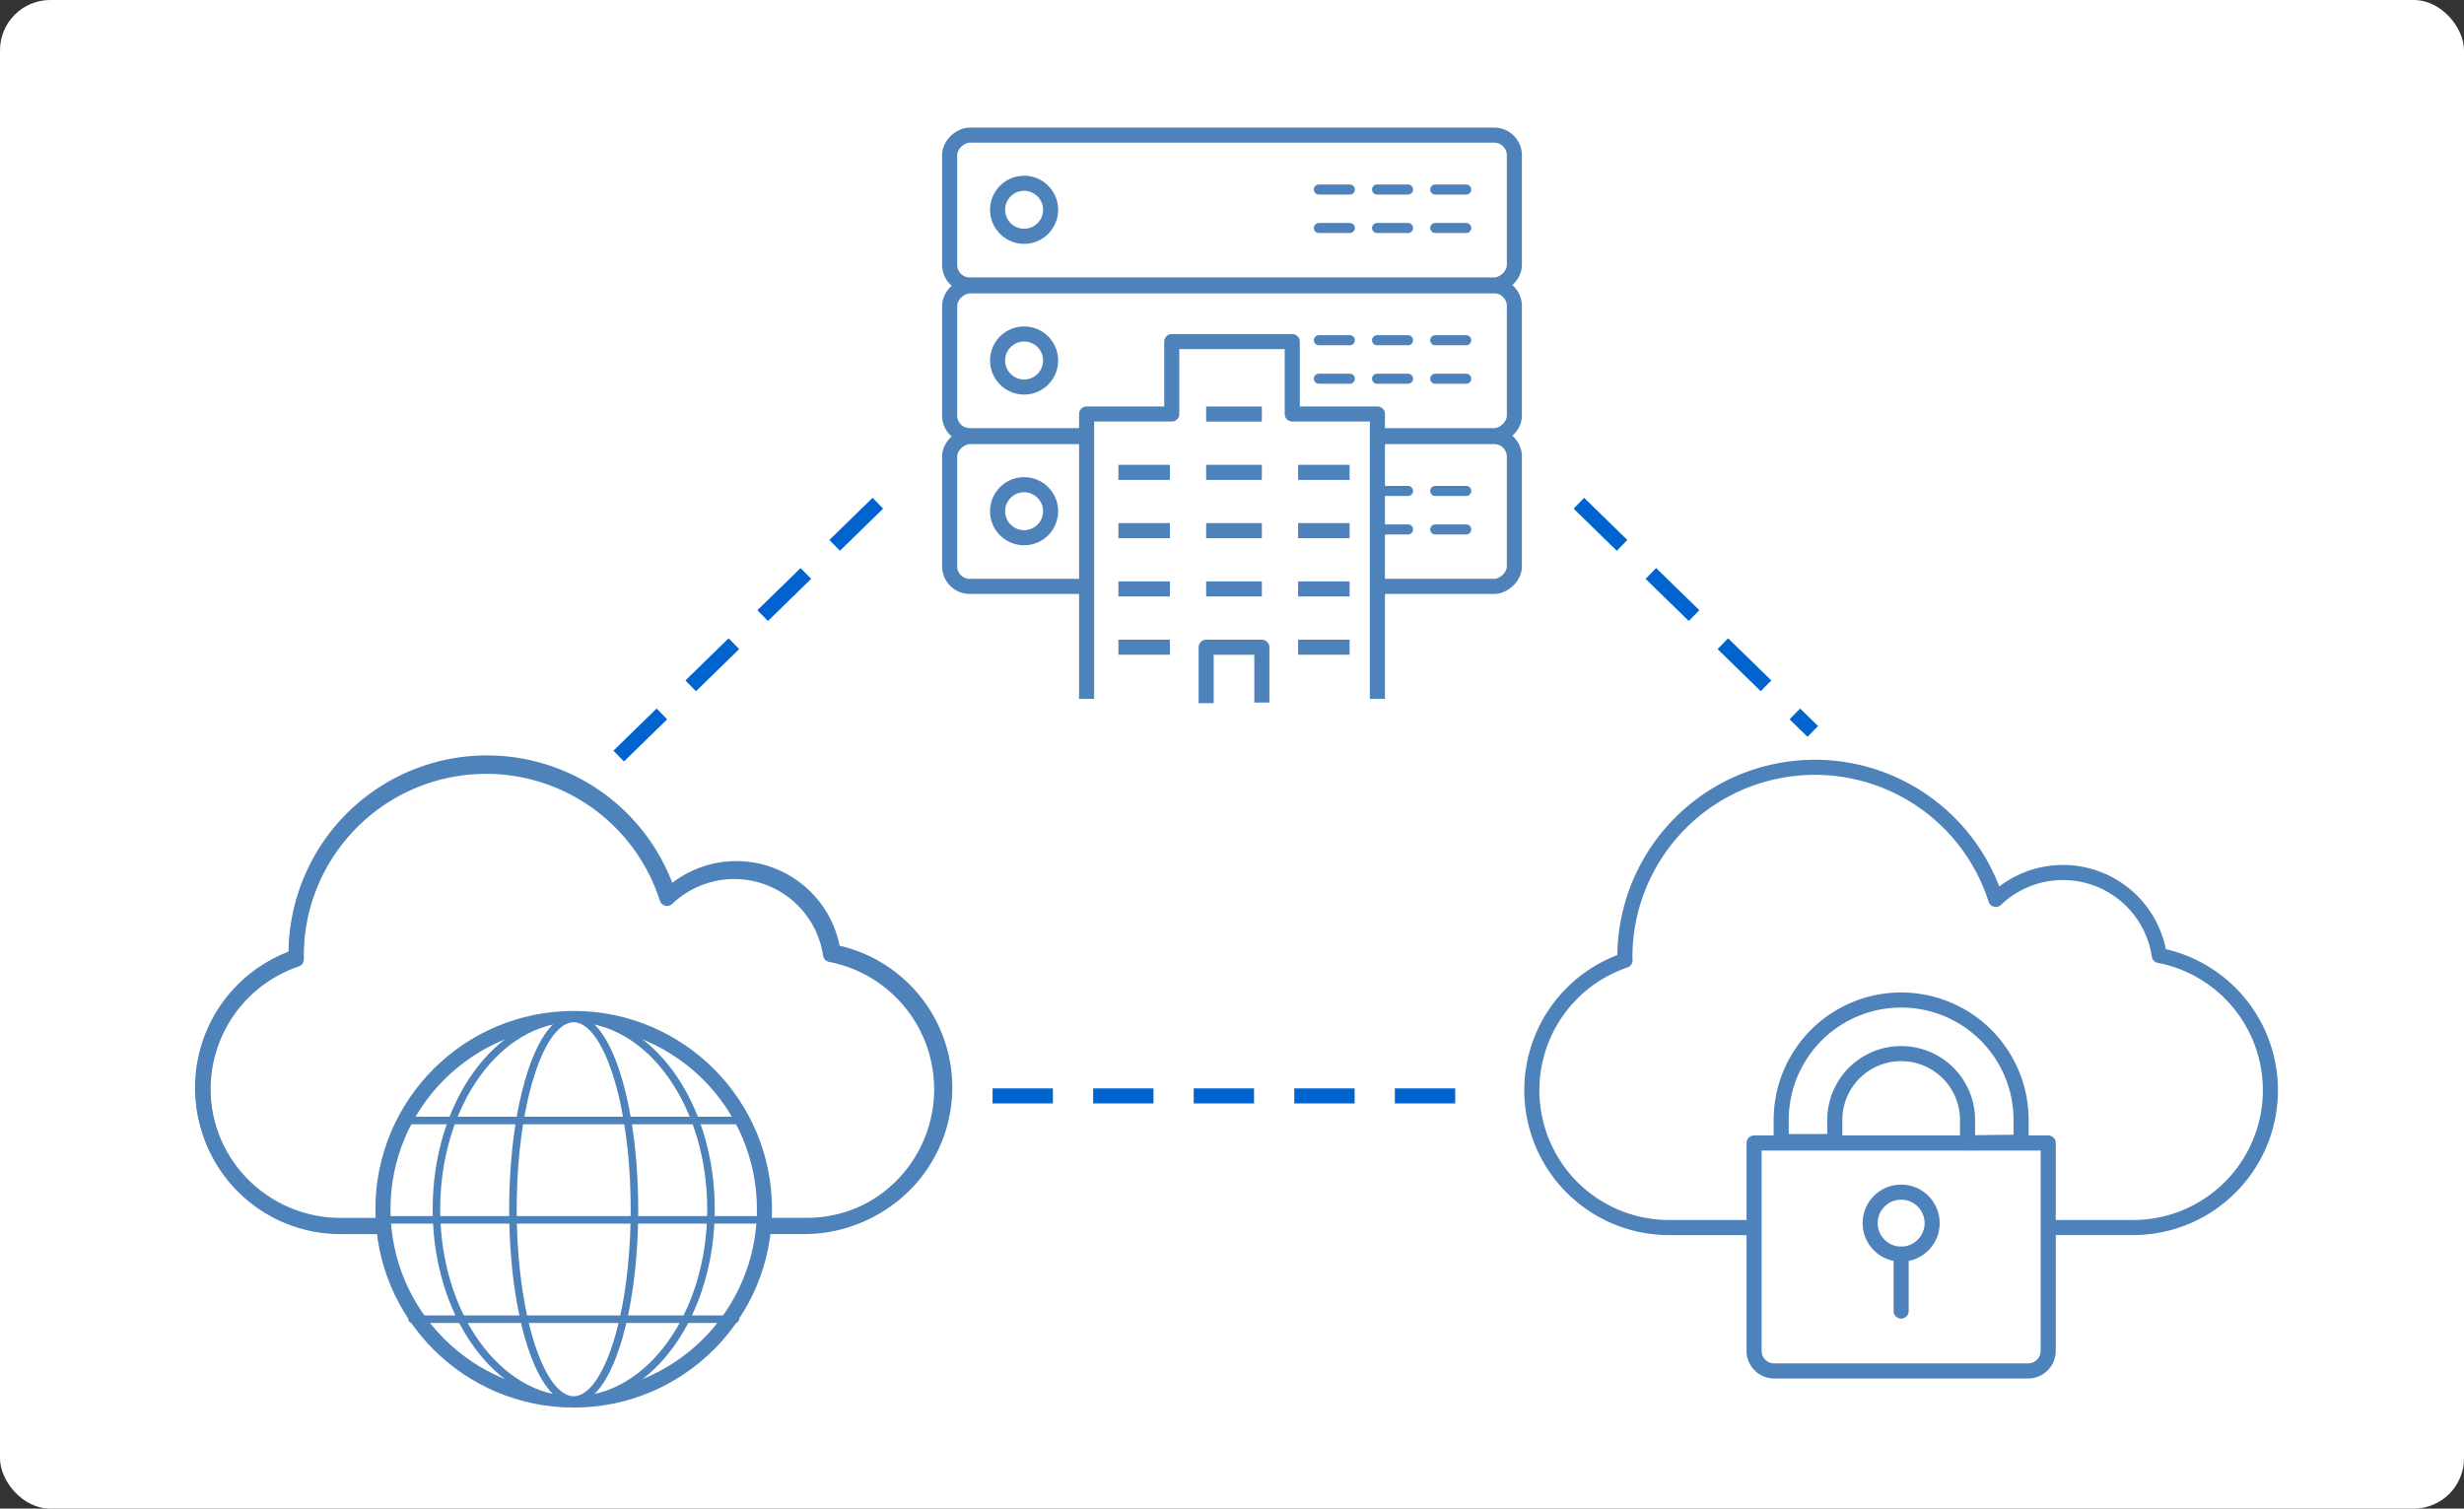 <svg height="150" viewBox="0 0 245 150" width="245" xmlns="http://www.w3.org/2000/svg"><rect x="0" y="0" width="245" height="150" fill="#333333" stroke="none"/><rect fill="#fff" height="150" rx="5" width="245"/><g stroke-linejoin="round"><g stroke="#4d82ba"><path d="m3840.966 3272.055a13.647 13.647 0 0 1 -4.386-26.572c0-.1-.016-.2-.016-.3a18.889 18.889 0 0 1 36.881-5.755 9.679 9.679 0 0 1 16.255 5.572 13.651 13.651 0 0 1 -2.6 27.052z" fill="none" stroke-linecap="round" stroke-width="1.5" transform="translate(-3675 -3150)"/><path d="m3708.847 3271.956a13.647 13.647 0 0 1 -4.386-26.572c0-.1-.015-.2-.015-.3a18.889 18.889 0 0 1 36.881-5.754 9.679 9.679 0 0 1 16.256 5.573 13.651 13.651 0 0 1 -2.6 27.052z" fill="none" stroke-linecap="round" stroke-width="1.5" transform="translate(-3675 -3150)"/><path d="m3708.867 3271.842a13.712 13.712 0 0 1 -4.407-26.7c0-.1-.015-.2-.015-.3a18.978 18.978 0 0 1 37.055-5.782 9.726 9.726 0 0 1 16.334 5.6 13.715 13.715 0 0 1 -2.611 27.179z" fill="none" stroke-linecap="round" stroke-width="1.5" transform="translate(-3675 -3150)"/><circle cx="57.045" cy="120.234" fill="#fff" r="18.968" stroke-linecap="round" stroke-width="1.5"/><ellipse cx="57.045" cy="120.234" fill="#fff" rx="13.65" ry="18.968" stroke-linecap="round" stroke-width=".75"/><ellipse cx="57.044" cy="120.234" fill="#fff" rx="6.04" ry="18.968" stroke-linecap="round" stroke-width=".75"/><path d="m39.003 121.287h36.084" fill="#c6e9f5" stroke-linecap="round" stroke-width=".75"/><path d="m40.978 111.411h32.134" fill="#c6e9f5" stroke-linecap="round" stroke-width=".75"/><path d="m40.978 131.164h32.134" fill="#c6e9f5" stroke-linecap="round" stroke-width=".75"/><path d="m0 0h29.247a0 0 0 0 1 0 0v20.664a2 2 0 0 1 -2 2h-25.247a2 2 0 0 1 -2-2v-20.664a0 0 0 0 1 0 0z" fill="#fff" stroke-width="1.5" transform="translate(174.411 113.648)"/><circle cx="189.035" cy="121.615" fill="none" r="3.082" stroke-width="1.5"/><path d="m3875.962 3263.565v-2.207a11.927 11.927 0 1 0 -23.855 0v2.144h5.329v-2.144a6.6 6.6 0 1 1 13.2 0v2.27z" fill="none" stroke-width="1.5" transform="translate(-3675 -3150)"/><path d="m189.034 124.698v5.661" fill="none" stroke-linecap="round" stroke-width="1.5"/><rect fill="none" height="56.153" rx="2" stroke-linecap="round" stroke-width="1.5" transform="matrix(0 1 -1 0 150.577 13.436)" width="14.899"/><path d="m145.79 18.844h-3.081" fill="none" stroke-linecap="round"/><path d="m145.79 22.67h-3.081" fill="none" stroke-linecap="round"/><path d="m140.004 18.844h-3.081" fill="none" stroke-linecap="round"/><path d="m140.004 22.67h-3.081" fill="none" stroke-linecap="round"/><path d="m134.218 18.844h-3.081" fill="none" stroke-linecap="round"/><path d="m134.218 22.67h-3.081" fill="none" stroke-linecap="round"/><circle cx="101.828" cy="20.859" fill="none" r="2.637" stroke-linecap="round" stroke-width="1.5"/><rect fill="none" height="56.153" rx="2" stroke-linecap="round" stroke-width="1.5" transform="matrix(0 1 -1 0 150.577 28.421)" width="14.899"/><path d="m145.79 33.829h-3.081" fill="none" stroke-linecap="round"/><path d="m145.79 37.656h-3.081" fill="none" stroke-linecap="round"/><path d="m140.004 33.829h-3.081" fill="none" stroke-linecap="round"/><path d="m140.004 37.656h-3.081" fill="none" stroke-linecap="round"/><path d="m134.218 33.829h-3.081" fill="none" stroke-linecap="round"/><path d="m134.218 37.656h-3.081" fill="none" stroke-linecap="round"/><circle cx="101.828" cy="35.845" fill="none" r="2.637" stroke-linecap="round" stroke-width="1.5"/><rect fill="none" height="56.153" rx="2" stroke-linecap="round" stroke-width="1.5" transform="matrix(0 1 -1 0 150.577 43.406)" width="14.899"/><path d="m145.79 48.814h-3.081" fill="none" stroke-linecap="round"/><path d="m145.79 52.641h-3.081" fill="none" stroke-linecap="round"/><path d="m140.004 48.814h-3.081" fill="none" stroke-linecap="round"/><path d="m140.004 52.641h-3.081" fill="none" stroke-linecap="round"/><path d="m134.218 48.814h-3.081" fill="none" stroke-linecap="round"/><path d="m134.218 52.641h-3.081" fill="none" stroke-linecap="round"/><circle cx="101.828" cy="50.83" fill="none" r="2.637" stroke-linecap="round" stroke-width="1.5"/><path d="m3811.957 3219.488v-28.324h-8.466v-7.2h-11.981v7.2h-8.466v28.324" fill="#fff" stroke-width="1.5" transform="translate(-3675 -3150)"/><path d="m129.072 46.967h5.12" fill="none" stroke-width="1.5"/><path d="m129.072 52.763h5.12" fill="none" stroke-width="1.5"/><path d="m129.072 58.555h5.12" fill="none" stroke-width="1.5"/><path d="m129.072 64.351h5.12" fill="none" stroke-width="1.5"/><path d="m119.929 41.171h5.54" fill="none" stroke-width="1.5"/><path d="m119.929 46.967h5.54" fill="none" stroke-width="1.5"/><path d="m119.929 52.763h5.54" fill="none" stroke-width="1.5"/><path d="m119.929 58.555h5.54" fill="none" stroke-width="1.5"/><path d="m3800.469 3219.854v-5.5h-5.54v5.557" fill="none" stroke-width="1.5" transform="translate(-3675 -3150)"/><path d="m111.207 46.967h5.12" fill="none" stroke-width="1.5"/><path d="m111.207 52.763h5.12" fill="none" stroke-width="1.5"/><path d="m111.207 58.555h5.12" fill="none" stroke-width="1.5"/><path d="m111.207 64.351h5.12" fill="none" stroke-width="1.5"/></g><path d="m87.287 50.035-25.98 25.346" fill="none" stroke="#0063ce" stroke-dasharray="6 4" stroke-width="1.5"/><path d="m156.99 50.035 23.256 22.689" fill="none" stroke="#0063ce" stroke-dasharray="6 4" stroke-width="1.5"/><path d="m98.693 108.966h49.426" fill="none" stroke="#0063ce" stroke-dasharray="6 4" stroke-width="1.5"/></g></svg>